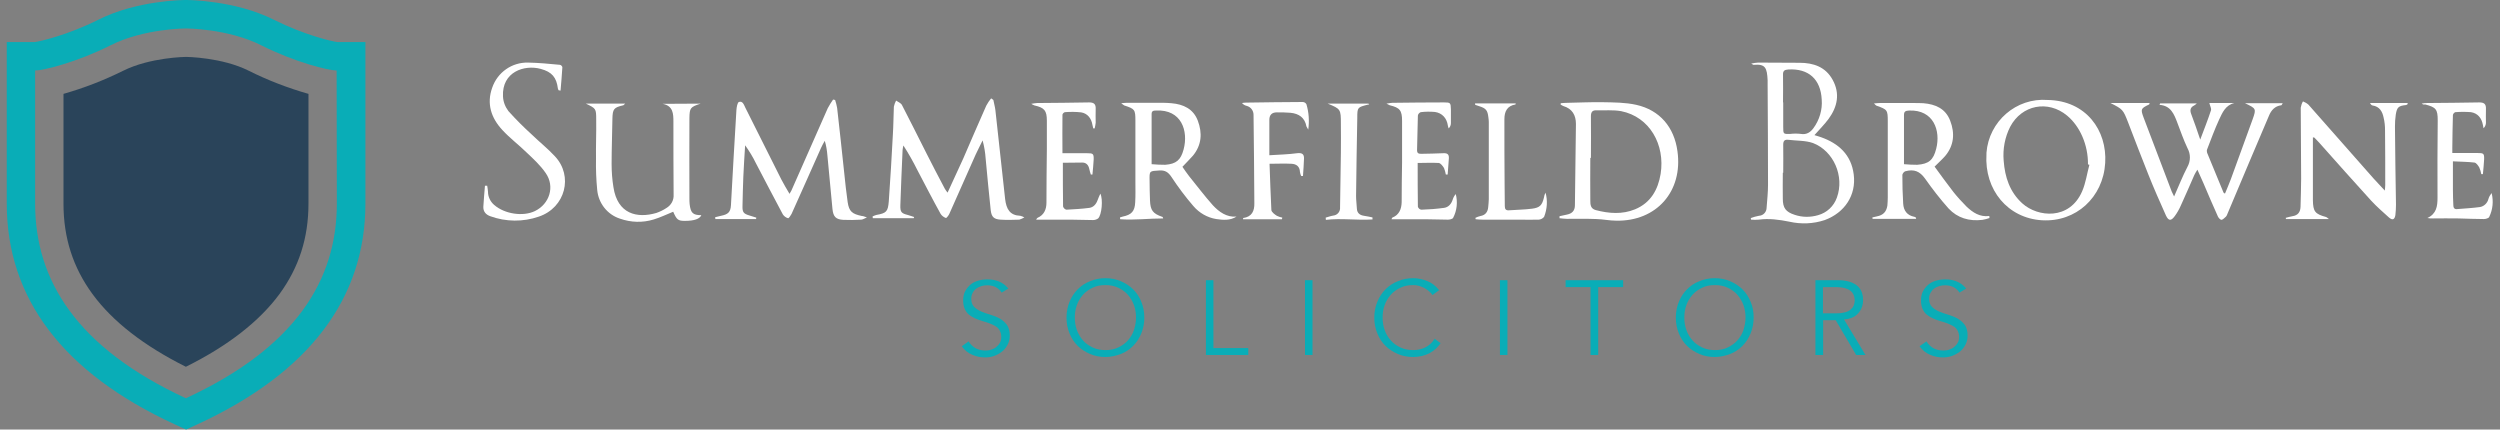<?xml version="1.0" encoding="UTF-8"?> <svg xmlns="http://www.w3.org/2000/svg" width="291" height="50" viewBox="0 0 291 50" fill="none"><rect x="0" y="0" width="291" height="50" fill="#808080" stroke="none"/><g clip-path="url(#clip0_10_260)"><path d="M245.658 11.992H250.211C250.187 12.086 250.187 12.157 250.163 12.157C249.173 12.63 249.149 12.701 249.527 13.718C250.612 16.58 251.697 19.418 252.782 22.28C252.852 22.446 252.923 22.587 253.065 22.871C253.607 21.641 254.055 20.506 254.621 19.418C254.999 18.732 254.999 17.928 254.621 17.242C254.173 16.296 253.819 15.279 253.442 14.286C253.065 13.292 252.687 12.299 251.366 12.204L251.437 12.039H255.706C255.612 12.133 255.518 12.204 255.4 12.275C254.975 12.488 254.881 12.796 255.046 13.245C255.4 14.168 255.73 15.137 256.107 16.249C256.579 14.995 257.004 13.931 257.357 12.843C257.428 12.63 257.239 12.323 257.169 11.992H260.07C259.032 12.252 258.678 13.127 258.301 13.931C257.782 15.066 257.357 16.225 256.909 17.384C256.862 17.502 256.862 17.644 256.909 17.786C257.546 19.347 258.183 20.885 258.82 22.422C258.843 22.446 258.867 22.469 258.985 22.54C259.221 21.973 259.456 21.429 259.669 20.861C260.518 18.543 261.367 16.201 262.216 13.86C262.641 12.654 262.617 12.63 261.32 12.015H265.707C265.612 12.157 265.589 12.252 265.542 12.252C264.787 12.346 264.362 12.843 264.103 13.482C263.348 15.232 262.617 17.006 261.862 18.756L259.268 24.905C259.244 25.024 259.173 25.118 259.103 25.213C258.938 25.355 258.749 25.568 258.584 25.591C258.442 25.591 258.23 25.355 258.159 25.189C257.593 23.912 257.027 22.635 256.485 21.334C256.272 20.837 256.06 20.364 255.777 19.749C255.612 20.009 255.518 20.175 255.423 20.364C254.904 21.547 254.385 22.753 253.843 23.936C253.654 24.361 253.418 24.787 253.135 25.166C252.711 25.733 252.428 25.733 252.121 25.095C251.414 23.51 250.706 21.925 250.069 20.317C249.267 18.33 248.512 16.32 247.734 14.309C247.121 12.725 247.097 12.725 245.658 11.992Z" fill="white"></path><path d="M100.91 25.308C100.579 25.449 100.414 25.568 100.226 25.568C99.541 25.615 98.858 25.615 98.174 25.591C97.301 25.544 96.994 25.236 96.9 24.338C96.688 22.256 96.522 20.175 96.31 18.094C96.263 17.502 96.169 16.935 96.004 16.391C95.862 16.651 95.697 16.911 95.579 17.195C94.423 19.773 93.291 22.351 92.135 24.905C92.041 25.095 91.805 25.426 91.734 25.402C91.475 25.331 91.263 25.166 91.121 24.953C90.06 22.966 89.022 20.979 87.984 18.992C87.63 18.259 87.206 17.573 86.734 16.911C86.663 18.141 86.569 19.371 86.522 20.601C86.475 21.736 86.451 22.848 86.427 23.959C86.404 24.716 86.546 24.882 87.277 25.095C87.536 25.166 87.772 25.26 88.031 25.331L88.008 25.497H83.267L83.243 25.284C83.479 25.236 83.692 25.166 83.927 25.118C84.753 24.953 85.036 24.692 85.083 23.888C85.295 20.199 85.484 16.485 85.72 12.796C85.743 12.464 85.838 11.944 86.003 11.873C86.451 11.708 86.593 12.204 86.758 12.536C88.149 15.303 89.541 18.094 90.933 20.861C91.216 21.405 91.522 21.925 91.9 22.564C92.065 22.28 92.183 22.091 92.253 21.878C93.621 18.78 94.989 15.681 96.357 12.583C96.546 12.228 96.758 11.897 96.971 11.589L97.207 11.637C97.301 11.944 97.395 12.252 97.442 12.559C97.725 15.09 98.008 17.621 98.268 20.128C98.386 21.263 98.504 22.398 98.669 23.534C98.834 24.622 99.188 24.905 100.32 25.142C100.485 25.142 100.603 25.213 100.91 25.308Z" fill="white"></path><path d="M115.627 11.637C115.698 12.039 115.816 12.417 115.863 12.819C116.241 16.249 116.618 19.702 116.995 23.155C117.137 24.361 117.561 25.071 118.764 25.118C118.929 25.166 119.095 25.213 119.236 25.308C119.047 25.426 118.835 25.497 118.646 25.568C117.915 25.591 117.184 25.615 116.476 25.568C115.698 25.52 115.415 25.26 115.321 24.48C115.108 22.493 114.92 20.483 114.731 18.472C114.684 17.762 114.566 17.053 114.377 16.343C114.118 16.887 113.835 17.408 113.575 17.975C112.538 20.293 111.523 22.611 110.486 24.929C110.391 25.118 110.155 25.402 110.108 25.378C109.849 25.284 109.636 25.118 109.495 24.905C108.575 23.25 107.702 21.547 106.806 19.844C106.311 18.851 105.768 17.881 105.155 16.935C105.108 17.1 105.084 17.29 105.061 17.455C104.966 19.607 104.872 21.76 104.801 23.888C104.778 24.692 104.919 24.834 105.674 25.024C105.933 25.095 106.169 25.189 106.405 25.26L106.358 25.402H101.594L101.57 25.189C101.711 25.118 101.853 25.071 101.994 25.024C103.174 24.811 103.362 24.645 103.457 23.415C103.646 20.837 103.787 18.259 103.929 15.681C103.999 14.593 103.999 13.505 104.046 12.417C104.094 12.181 104.188 11.921 104.306 11.708C104.542 11.873 104.872 11.992 104.99 12.228C105.957 14.073 106.877 15.965 107.82 17.81C108.528 19.205 109.235 20.577 109.967 21.949C110.061 22.114 110.179 22.28 110.297 22.422C110.934 21.05 111.523 19.773 112.113 18.472C113.009 16.414 113.882 14.357 114.802 12.299C114.967 11.992 115.156 11.708 115.368 11.447L115.627 11.637Z" fill="white"></path><path d="M269.221 15.989V19.465C269.221 20.743 269.221 22.02 269.221 23.297C269.245 24.622 269.457 24.905 270.754 25.26C270.825 25.284 270.872 25.331 271.085 25.497H266.084L266.061 25.355C266.32 25.284 266.58 25.213 266.839 25.166C267.476 25.071 267.759 24.692 267.782 24.078C267.806 22.966 267.853 21.878 267.853 20.766C267.853 18.023 267.806 15.279 267.806 12.536C267.853 12.275 267.924 12.039 268.066 11.802C268.301 11.897 268.514 12.015 268.702 12.181C271.226 15.043 273.75 17.904 276.274 20.766C276.675 21.216 277.099 21.641 277.594 22.185C277.618 21.878 277.642 21.712 277.642 21.547C277.642 19.418 277.642 17.29 277.618 15.161C277.618 14.664 277.571 14.168 277.453 13.694C277.311 12.985 276.981 12.394 276.156 12.275C276.061 12.252 275.967 12.181 275.873 11.992H280.236L280.26 12.11C280.189 12.157 280.118 12.228 280.047 12.228C279.198 12.323 279.01 12.464 278.868 13.34C278.797 13.813 278.774 14.286 278.774 14.759C278.797 17.786 278.844 20.79 278.892 23.817C278.892 24.22 278.868 24.645 278.821 25.047C278.727 25.591 278.467 25.662 278.066 25.308C277.359 24.669 276.651 24.054 276.014 23.368C273.962 21.121 271.957 18.851 269.952 16.604C269.764 16.391 269.575 16.201 269.386 16.012L269.221 15.989Z" fill="white"></path><path d="M81.545 12.062C80.342 12.464 80.272 12.559 80.248 13.742C80.224 16.864 80.248 19.962 80.248 23.084C80.248 23.297 80.248 23.51 80.272 23.747C80.389 24.787 80.649 25.047 81.639 25.047C81.451 25.473 80.838 25.71 79.705 25.71C78.927 25.71 78.762 25.568 78.361 24.645C77.606 24.953 76.875 25.308 76.097 25.544C74.799 25.946 73.431 25.899 72.158 25.449C70.695 24.976 69.658 23.652 69.516 22.114C69.398 20.908 69.351 19.678 69.375 18.472C69.351 16.958 69.422 15.445 69.398 13.931C69.398 12.63 69.375 12.63 68.195 12.062H72.771C72.629 12.181 72.606 12.228 72.559 12.252C71.45 12.512 71.309 12.677 71.285 13.836C71.261 15.587 71.191 17.337 71.191 19.087C71.191 19.986 71.261 20.908 71.403 21.783C71.875 24.905 74.139 25.449 76.403 24.787C76.804 24.645 77.205 24.456 77.559 24.22C78.125 23.888 78.455 23.297 78.408 22.635C78.385 19.797 78.385 16.982 78.385 14.168C78.385 13.245 78.361 12.323 77.135 12.086L81.545 12.062Z" fill="white"></path><path d="M65.011 10.501C64.988 10.431 64.964 10.36 64.94 10.312C64.775 9.011 64.256 8.373 62.936 8.018C61.025 7.498 58.407 8.373 58.548 11.211C58.572 11.85 58.808 12.441 59.185 12.938C60.058 13.907 60.954 14.806 61.921 15.681C62.794 16.533 63.761 17.29 64.587 18.188C66.757 20.483 65.813 24.172 62.723 25.213C60.884 25.852 58.879 25.828 57.063 25.166C56.544 24.976 56.237 24.622 56.261 24.054C56.308 23.25 56.379 22.446 56.449 21.618H56.709C56.756 21.854 56.78 22.091 56.803 22.327C56.803 22.919 57.086 23.486 57.534 23.865C58.737 24.905 60.86 25.236 62.252 24.574C63.973 23.746 64.61 21.712 63.525 20.151C62.912 19.253 62.087 18.496 61.285 17.739C60.365 16.84 59.35 16.083 58.478 15.137C57.181 13.742 56.614 12.086 57.298 10.194C57.912 8.42 59.586 7.237 61.473 7.285C62.7 7.308 63.95 7.427 65.176 7.545C65.294 7.545 65.459 7.734 65.459 7.829C65.412 8.728 65.318 9.65 65.247 10.549L65.011 10.501Z" fill="white"></path><path d="M281.887 12.062C282.099 12.015 282.312 11.992 282.524 11.992C284.552 11.968 286.581 11.968 288.586 11.921C289.128 11.921 289.388 12.086 289.364 12.677C289.34 13.269 289.364 13.789 289.364 14.333C289.34 14.569 289.246 14.782 289.081 14.924C289.057 14.806 289.034 14.688 289.01 14.546C288.869 13.742 288.397 13.174 287.619 13.056C287.005 13.008 286.416 13.008 285.802 13.056C285.661 13.103 285.543 13.245 285.519 13.387C285.472 14.664 285.472 15.941 285.449 17.218C285.449 17.408 285.449 17.597 285.449 17.81C286.463 17.81 287.406 17.81 288.373 17.81C289.081 17.81 289.175 17.857 289.152 18.543C289.128 19.111 289.057 19.702 289.01 20.27H288.821C288.774 20.009 288.703 19.749 288.586 19.489C288.444 19.253 288.232 18.945 288.02 18.922C287.218 18.827 286.392 18.827 285.519 18.78C285.519 19.939 285.519 21.026 285.519 22.091C285.519 22.682 285.543 23.273 285.567 23.865C285.567 24.148 285.661 24.385 286.015 24.338C286.887 24.267 287.784 24.22 288.656 24.101C289.128 24.03 289.529 23.652 289.647 23.179C289.718 22.919 289.859 22.682 290.024 22.469C290.26 23.415 290.166 24.385 289.741 25.26C289.671 25.402 289.34 25.497 289.128 25.497C288.137 25.497 287.17 25.449 286.18 25.426C285.189 25.402 284.175 25.426 283.184 25.426C282.972 25.426 282.76 25.426 282.547 25.378C283.609 24.882 283.727 24.007 283.727 23.013C283.703 20.009 283.727 17.029 283.75 14.025C283.75 12.725 283.562 12.488 282.288 12.157C282.099 12.204 281.981 12.133 281.887 12.062Z" fill="white"></path><path d="M165.017 18.969C165.017 20.672 165.017 22.375 165.041 24.054C165.088 24.243 165.253 24.385 165.442 24.409C166.314 24.385 167.211 24.314 168.083 24.196C168.602 24.125 168.932 23.747 169.097 23.226C169.168 22.99 169.286 22.777 169.451 22.587C169.687 23.51 169.593 24.503 169.145 25.355C169.074 25.497 168.744 25.568 168.531 25.568C167.635 25.568 166.762 25.52 165.89 25.52C164.592 25.52 163.319 25.52 161.974 25.52C162.022 25.426 162.022 25.355 162.069 25.331C162.871 25 163.13 24.338 163.154 23.534C163.154 21.996 163.177 20.459 163.201 18.922C163.201 17.313 163.201 15.681 163.201 14.073C163.201 12.843 162.941 12.536 161.762 12.252C161.644 12.204 161.503 12.133 161.385 12.062C161.715 12.015 161.904 11.968 162.069 11.968C164.074 11.944 166.078 11.921 168.083 11.921C168.838 11.921 168.862 11.968 168.885 12.725C168.885 13.245 168.885 13.789 168.885 14.333C168.885 14.569 168.791 14.782 168.626 14.948C168.579 14.83 168.555 14.735 168.531 14.617C168.413 13.765 167.871 13.15 167.022 13.032C166.479 12.985 165.913 12.985 165.371 13.056C165.206 13.127 165.064 13.269 165.041 13.458C164.993 14.806 164.993 16.131 164.946 17.479C164.946 17.834 165.111 17.904 165.418 17.904C166.291 17.881 167.14 17.881 168.012 17.834C168.484 17.81 168.673 17.975 168.649 18.425C168.602 19.063 168.555 19.678 168.508 20.317H168.295C168.248 20.057 168.178 19.797 168.083 19.56C167.942 19.324 167.682 18.992 167.47 18.969C166.621 18.922 165.819 18.969 165.017 18.969Z" fill="white"></path><path d="M123.717 18.945C123.717 20.648 123.717 22.351 123.741 24.03C123.788 24.22 123.953 24.361 124.118 24.409C125.015 24.361 125.911 24.314 126.807 24.196C127.279 24.125 127.586 23.77 127.751 23.321C127.845 23.084 127.939 22.824 128.081 22.54C128.411 23.203 128.246 25.024 127.821 25.426C127.656 25.544 127.444 25.615 127.232 25.615C126.383 25.615 125.534 25.568 124.684 25.568C123.34 25.568 122.019 25.568 120.604 25.568C120.675 25.449 120.722 25.378 120.769 25.355C121.524 25.024 121.807 24.385 121.807 23.581C121.807 21.5 121.831 19.442 121.854 17.36C121.854 16.249 121.854 15.161 121.854 14.049C121.854 12.867 121.571 12.536 120.415 12.275C120.274 12.228 120.156 12.157 120.038 12.086C120.274 12.039 120.486 12.015 120.722 11.992C122.75 11.968 124.779 11.968 126.784 11.921C127.35 11.921 127.562 12.133 127.538 12.677C127.515 13.221 127.538 13.742 127.538 14.286C127.515 14.522 127.468 14.735 127.42 14.948H127.255C127.232 14.806 127.185 14.688 127.161 14.546C127.043 13.789 126.595 13.198 125.84 13.079C125.203 13.008 124.59 13.008 123.953 13.056C123.812 13.103 123.717 13.198 123.67 13.34C123.647 14.83 123.67 16.32 123.67 17.834C124.614 17.834 125.581 17.834 126.524 17.834C127.232 17.834 127.326 17.881 127.303 18.59C127.279 19.158 127.208 19.749 127.161 20.317H126.972C126.902 20.08 126.831 19.868 126.784 19.631C126.689 19.205 126.43 18.922 125.982 18.922L123.717 18.945Z" fill="white"></path><path d="M149.214 25.52H144.686C144.709 25.449 144.709 25.378 144.709 25.378C145.723 25.236 146.03 24.551 146.006 23.652C145.983 20.222 145.959 16.793 145.912 13.363C145.912 12.867 145.582 12.441 145.11 12.323C144.898 12.275 144.709 12.157 144.568 11.992C144.709 11.968 144.851 11.944 145.016 11.944C147.209 11.921 149.403 11.873 151.62 11.873C151.809 11.873 151.974 11.968 152.068 12.133C152.351 13.079 152.422 14.097 152.28 15.09C152.21 14.972 152.139 14.83 152.068 14.711C151.879 13.694 151.195 13.221 150.205 13.127C149.686 13.079 149.143 13.079 148.625 13.079C148.035 13.079 147.752 13.387 147.752 13.955C147.752 15.279 147.752 16.58 147.752 18.07C148.884 17.999 149.945 17.975 150.983 17.834C151.573 17.762 151.809 17.952 151.785 18.472C151.762 19.134 151.714 19.82 151.667 20.483H151.455C151.384 20.341 151.337 20.175 151.313 20.009C151.29 19.371 150.889 19.087 150.323 19.063C149.497 19.016 148.695 19.063 147.775 19.063C147.846 20.885 147.893 22.659 147.988 24.456C148.011 24.692 148.365 24.953 148.625 25.118C148.813 25.213 149.026 25.284 149.261 25.331L149.214 25.52Z" fill="white"></path><path d="M171.692 12.039H176.433C176.409 12.086 176.409 12.157 176.409 12.157C175.419 12.323 175.112 12.985 175.112 13.884C175.112 16.414 175.112 18.922 175.136 21.452C175.136 22.304 175.159 23.155 175.159 23.983C175.159 24.338 175.277 24.503 175.631 24.48C176.527 24.409 177.447 24.409 178.343 24.29C179.24 24.172 179.499 23.888 179.711 23.013C179.735 22.8 179.806 22.611 179.9 22.422C180.159 23.344 180.089 24.338 179.735 25.236C179.593 25.426 179.357 25.544 179.122 25.568C178.367 25.591 177.588 25.568 176.834 25.568C175.419 25.568 174.003 25.568 172.612 25.568C172.329 25.568 172.046 25.544 171.763 25.52L171.739 25.355C171.928 25.26 172.14 25.189 172.329 25.142C172.895 25.047 173.178 24.669 173.225 24.125C173.249 23.817 173.296 23.486 173.296 23.179C173.296 20.175 173.296 17.195 173.296 14.191C173.296 14.025 173.272 13.836 173.249 13.671C173.154 12.819 172.966 12.606 172.14 12.346L171.715 12.204L171.692 12.039Z" fill="white"></path><path d="M159.757 25.544C157.941 25.662 156.149 25.378 154.332 25.591L154.309 25.331C154.592 25.26 154.875 25.142 155.182 25.095C155.677 25.047 156.031 24.622 155.983 24.125C156.007 22.02 156.054 19.915 156.078 17.81C156.101 16.674 156.078 15.516 156.078 14.38C156.078 12.725 156.054 12.677 154.545 12.062H159.286L159.38 12.157C159.333 12.157 159.262 12.181 159.215 12.181C158.012 12.488 157.988 12.488 157.988 13.718C157.941 16.745 157.87 19.797 157.847 22.824C157.847 23.321 157.918 23.794 157.941 24.29C157.965 24.787 158.271 25.047 158.767 25.118C159.097 25.166 159.427 25.236 159.757 25.308V25.544Z" fill="white"></path><path d="M215.775 20.317C215.492 18.023 214.029 16.698 211.954 15.965C211.718 15.87 211.458 15.823 211.199 15.729C211.789 15.066 212.355 14.499 212.85 13.836C213.888 12.417 214.194 10.88 213.322 9.295C212.496 7.781 211.081 7.308 209.454 7.308C207.826 7.308 206.246 7.285 204.642 7.285C204.382 7.308 204.123 7.332 203.84 7.403C204.052 7.521 204.099 7.569 204.147 7.545C205.515 7.427 205.68 7.923 205.751 9.342C205.751 9.508 205.751 9.65 205.751 9.816C205.774 13.694 205.798 17.573 205.798 21.476C205.798 22.375 205.703 23.273 205.633 24.172C205.633 24.669 205.255 25.095 204.736 25.118C204.406 25.189 204.099 25.26 203.793 25.378L203.816 25.568C204.123 25.591 204.43 25.591 204.713 25.568C205.916 25.402 207.095 25.568 208.274 25.804C209.642 26.112 211.057 26.064 212.402 25.615C214.713 24.764 216.081 22.729 215.775 20.317ZM208.156 8.089C210.515 7.947 211.93 9.224 212.048 11.589C212.142 12.772 211.789 13.955 211.081 14.924C210.727 15.397 210.279 15.705 209.619 15.587C209.218 15.539 208.793 15.539 208.392 15.587C207.567 15.61 207.567 15.61 207.567 14.759C207.567 13.813 207.567 12.867 207.567 11.921H207.543C207.543 10.856 207.567 9.792 207.543 8.728C207.519 8.254 207.708 8.113 208.156 8.089ZM213.817 22.99C213.463 24.007 212.638 24.764 211.623 25.047C210.727 25.308 209.784 25.308 208.887 25C207.873 24.669 207.519 24.22 207.519 23.131C207.496 22.138 207.519 21.121 207.519 20.104H207.567C207.567 19.016 207.59 17.928 207.567 16.84C207.567 16.391 207.732 16.225 208.156 16.273C209.123 16.391 210.161 16.343 211.034 16.651C213.44 17.573 214.713 20.53 213.817 22.99Z" fill="white"></path><path d="M195.255 17.597C194.877 14.806 193.203 12.819 190.467 12.204C189.193 11.921 187.872 11.921 186.551 11.897C185.183 11.873 183.815 11.944 182.447 11.968C182.188 11.968 181.928 11.992 181.669 12.015C181.669 12.062 181.669 12.11 181.645 12.157C181.74 12.228 181.858 12.299 181.976 12.346C183.013 12.654 183.438 13.411 183.438 14.428C183.414 17.573 183.344 20.743 183.32 23.888C183.32 24.527 182.99 24.858 182.4 24.976C182.117 25.024 181.81 25.118 181.527 25.166C181.527 25.236 181.527 25.331 181.527 25.402C181.81 25.426 182.093 25.473 182.377 25.473C183.532 25.473 184.688 25.449 185.844 25.497C186.598 25.52 187.377 25.686 188.132 25.686C192.802 25.78 195.915 22.28 195.255 17.597ZM193.297 20.246C192.99 22.091 192.141 23.605 190.325 24.361C188.839 24.976 187.282 24.858 185.749 24.456C185.136 24.29 185.113 23.817 185.113 23.344C185.089 21.689 185.113 20.033 185.113 18.378H185.183C185.183 16.769 185.207 15.137 185.183 13.529C185.183 13.056 185.348 12.819 185.82 12.843C186.787 12.867 187.754 12.772 188.698 12.938C192.023 13.6 193.839 16.84 193.297 20.246Z" fill="white"></path><path d="M238.347 11.637C234.691 11.353 231.507 14.12 231.224 17.786C231.224 17.834 231.224 17.904 231.224 17.952C230.964 22.114 233.724 25.402 237.686 25.639C241.649 25.875 244.809 22.966 245.045 18.969C245.281 15.184 242.828 11.708 238.347 11.637ZM242.356 22.28C240.894 25.639 237.215 25.308 235.398 23.675C233.936 22.351 233.37 20.624 233.228 18.709C233.111 17.337 233.37 15.965 233.983 14.759C235.328 12.204 238.394 11.613 240.611 13.458C242.121 14.711 243.064 16.887 243.04 19.134L243.205 19.182C242.922 20.222 242.781 21.31 242.356 22.28Z" fill="white"></path><path d="M141.171 23.888C140.204 22.8 139.332 21.641 138.412 20.506C138.129 20.151 137.869 19.749 137.633 19.418C138.081 18.945 138.482 18.543 138.86 18.117C139.874 16.887 139.968 15.492 139.426 14.049C138.907 12.677 137.751 12.133 136.36 12.015C136.077 11.992 135.77 11.968 135.487 11.968C134.025 11.968 132.586 11.968 131.124 11.968C130.958 11.968 130.817 11.992 130.51 12.015C130.628 12.11 130.746 12.204 130.864 12.275C132.091 12.677 132.161 12.748 132.161 14.049C132.161 16.438 132.161 18.827 132.161 21.216C132.161 21.973 132.185 22.753 132.138 23.534C132.091 24.598 131.713 25 130.675 25.213C130.581 25.236 130.463 25.284 130.369 25.308C130.369 25.378 130.369 25.449 130.392 25.52C132.067 25.639 133.718 25.426 135.393 25.426C135.369 25.284 135.322 25.236 135.275 25.236C134.19 24.858 133.907 24.48 133.86 23.344C133.836 22.587 133.812 21.807 133.812 21.026C133.789 19.868 133.789 19.915 134.945 19.844C135.605 19.797 135.982 20.033 136.36 20.601C137.138 21.783 137.987 22.919 138.907 23.983C139.591 24.787 140.534 25.331 141.572 25.497C142.374 25.615 143.176 25.686 143.931 25.213C142.775 25.308 141.902 24.669 141.171 23.888ZM135.629 19.182C135.11 19.182 134.567 19.158 134.048 19.111C134.048 17.077 134.048 15.184 134.048 13.269C134.048 12.914 134.26 12.867 134.544 12.867C137.539 12.701 138.341 15.255 137.775 17.384C137.445 18.638 136.902 19.087 135.629 19.182Z" fill="white"></path><path d="M231.554 25.142C230.445 25.284 229.643 24.74 228.912 24.054C228.37 23.51 227.851 22.942 227.379 22.351C226.624 21.381 225.917 20.388 225.186 19.395C225.634 18.945 226.058 18.567 226.412 18.165C227.45 16.935 227.568 15.516 227.002 14.049C226.459 12.63 225.28 12.133 223.888 12.015C223.487 11.992 223.11 11.992 222.709 11.992C221.412 11.992 220.115 11.992 218.817 11.992C218.629 11.992 218.464 12.015 218.133 12.039C218.298 12.204 218.346 12.275 218.416 12.299C219.69 12.748 219.737 12.796 219.737 14.12C219.737 17.077 219.737 20.033 219.737 22.99C219.737 23.297 219.714 23.628 219.69 23.936C219.572 24.669 219.195 25.047 218.464 25.189L217.945 25.308L217.968 25.473H223.039C222.992 25.331 222.992 25.308 222.992 25.308C222.945 25.284 222.898 25.236 222.827 25.236C221.978 25.071 221.577 24.503 221.53 23.699C221.459 22.587 221.435 21.452 221.435 20.341C221.483 20.175 221.6 20.009 221.766 19.939C222.803 19.655 223.464 19.939 224.077 20.79C224.926 21.996 225.822 23.155 226.813 24.267C227.851 25.378 229.219 25.78 230.752 25.591C231.035 25.544 231.318 25.473 231.577 25.378C231.577 25.284 231.554 25.213 231.554 25.142ZM223.157 19.182C222.638 19.182 222.143 19.158 221.624 19.111C221.624 17.124 221.624 15.255 221.624 13.387C221.624 12.961 221.813 12.89 222.214 12.867C225.068 12.748 225.917 15.208 225.374 17.313C225.044 18.638 224.502 19.087 223.157 19.182Z" fill="white"></path><path d="M116.594 34.059C116.217 33.491 115.651 33.207 114.92 33.207C114.684 33.207 114.472 33.231 114.236 33.302C114.023 33.373 113.811 33.467 113.646 33.586C113.481 33.704 113.339 33.869 113.222 34.082C113.104 34.295 113.056 34.508 113.056 34.792C113.056 35.194 113.174 35.501 113.387 35.714C113.599 35.927 113.882 36.116 114.212 36.258C114.542 36.4 114.896 36.518 115.297 36.637C115.675 36.755 116.052 36.897 116.382 37.086C116.712 37.275 116.972 37.512 117.208 37.819C117.42 38.127 117.538 38.529 117.538 39.073C117.538 39.475 117.443 39.83 117.278 40.137C117.113 40.445 116.901 40.728 116.618 40.941C116.335 41.154 116.028 41.32 115.698 41.438C115.368 41.556 115.014 41.604 114.684 41.604C114.141 41.604 113.646 41.509 113.174 41.296C112.703 41.107 112.278 40.776 111.948 40.303L112.75 39.735C112.939 40.066 113.198 40.303 113.528 40.516C113.858 40.705 114.259 40.799 114.707 40.799C114.92 40.799 115.156 40.776 115.368 40.705C115.58 40.634 115.792 40.539 115.958 40.397C116.123 40.255 116.288 40.09 116.382 39.901C116.5 39.711 116.547 39.475 116.547 39.215C116.547 38.907 116.476 38.671 116.359 38.458C116.241 38.245 116.075 38.08 115.863 37.961C115.651 37.843 115.415 37.725 115.156 37.63C114.896 37.535 114.613 37.441 114.33 37.37C114.047 37.275 113.764 37.181 113.505 37.062C113.245 36.944 113.009 36.802 112.797 36.637C112.585 36.471 112.42 36.235 112.302 35.974C112.184 35.714 112.113 35.383 112.113 34.981C112.113 34.555 112.184 34.201 112.349 33.893C112.514 33.586 112.726 33.325 112.986 33.113C113.245 32.9 113.552 32.758 113.882 32.663C114.212 32.569 114.566 32.521 114.92 32.521C115.415 32.521 115.863 32.592 116.264 32.758C116.665 32.923 117.043 33.184 117.373 33.586L116.594 34.059Z" fill="#09ADB7"></path><path d="M133.199 36.968C133.199 37.63 133.081 38.245 132.845 38.813C132.609 39.38 132.303 39.853 131.902 40.255C131.501 40.657 131.029 40.989 130.463 41.202C129.897 41.414 129.307 41.556 128.671 41.556C128.034 41.556 127.42 41.438 126.878 41.202C126.335 40.965 125.84 40.657 125.439 40.255C125.038 39.853 124.708 39.357 124.496 38.813C124.26 38.245 124.142 37.654 124.142 36.968C124.142 36.306 124.26 35.691 124.496 35.123C124.732 34.555 125.038 34.082 125.439 33.68C125.84 33.278 126.312 32.947 126.878 32.734C127.42 32.498 128.034 32.379 128.671 32.379C129.307 32.379 129.921 32.498 130.463 32.734C131.006 32.971 131.501 33.278 131.902 33.68C132.303 34.082 132.633 34.579 132.845 35.123C133.081 35.691 133.199 36.306 133.199 36.968ZM132.232 36.968C132.232 36.471 132.161 35.998 131.996 35.525C131.831 35.076 131.595 34.674 131.289 34.319C130.982 33.964 130.605 33.704 130.156 33.491C129.708 33.278 129.213 33.184 128.671 33.184C128.104 33.184 127.609 33.278 127.185 33.491C126.736 33.704 126.359 33.964 126.052 34.319C125.746 34.674 125.51 35.052 125.345 35.525C125.18 35.974 125.109 36.447 125.109 36.968C125.109 37.488 125.18 37.938 125.345 38.411C125.51 38.86 125.746 39.262 126.052 39.617C126.359 39.972 126.736 40.232 127.185 40.445C127.633 40.657 128.128 40.752 128.671 40.752C129.237 40.752 129.732 40.657 130.156 40.445C130.605 40.232 130.982 39.972 131.289 39.617C131.595 39.262 131.831 38.884 131.996 38.411C132.138 37.938 132.232 37.465 132.232 36.968Z" fill="#09ADB7"></path><path d="M141.242 40.516H145.299V41.32H140.369V32.616H141.242V40.516Z" fill="#09ADB7"></path><path d="M152.776 41.32H151.903V32.616H152.776V41.32Z" fill="#09ADB7"></path><path d="M167.682 39.948C167.541 40.161 167.352 40.374 167.14 40.587C166.927 40.776 166.668 40.965 166.409 41.107C166.126 41.249 165.819 41.367 165.512 41.438C165.206 41.509 164.852 41.556 164.498 41.556C163.861 41.556 163.248 41.438 162.706 41.202C162.163 40.965 161.668 40.657 161.267 40.255C160.866 39.853 160.536 39.357 160.323 38.813C160.087 38.245 159.97 37.654 159.97 36.968C159.97 36.306 160.087 35.691 160.323 35.123C160.559 34.555 160.866 34.082 161.267 33.68C161.668 33.278 162.139 32.947 162.706 32.734C163.248 32.498 163.861 32.379 164.498 32.379C165.041 32.379 165.583 32.498 166.126 32.711C166.668 32.923 167.116 33.278 167.517 33.775L166.739 34.343C166.644 34.201 166.527 34.059 166.361 33.917C166.196 33.775 166.031 33.657 165.819 33.538C165.607 33.42 165.394 33.349 165.182 33.278C164.946 33.207 164.734 33.184 164.498 33.184C163.932 33.184 163.437 33.278 163.012 33.491C162.564 33.704 162.187 33.964 161.88 34.319C161.573 34.674 161.338 35.052 161.172 35.525C161.007 35.974 160.937 36.447 160.937 36.968C160.937 37.488 161.007 37.938 161.172 38.411C161.338 38.884 161.573 39.262 161.88 39.617C162.187 39.972 162.564 40.232 163.012 40.445C163.46 40.657 163.956 40.752 164.498 40.752C164.734 40.752 164.946 40.728 165.182 40.681C165.418 40.634 165.63 40.563 165.843 40.468C166.055 40.374 166.267 40.232 166.456 40.066C166.644 39.901 166.833 39.688 166.998 39.428L167.682 39.948Z" fill="#09ADB7"></path><path d="M175.466 41.32H174.593V32.616H175.466V41.32Z" fill="#09ADB7"></path><path d="M186.009 41.32H185.136V33.42H182.235V32.616H188.933V33.42H186.032V41.32H186.009Z" fill="#09ADB7"></path><path d="M204.123 36.968C204.123 37.63 204.005 38.245 203.769 38.813C203.533 39.38 203.227 39.853 202.826 40.255C202.425 40.657 201.953 40.989 201.387 41.202C200.821 41.414 200.231 41.556 199.594 41.556C198.958 41.556 198.344 41.438 197.802 41.202C197.259 40.965 196.764 40.657 196.363 40.255C195.962 39.853 195.632 39.357 195.42 38.813C195.184 38.245 195.066 37.654 195.066 36.968C195.066 36.306 195.184 35.691 195.42 35.123C195.656 34.555 195.962 34.082 196.363 33.68C196.764 33.278 197.236 32.947 197.802 32.734C198.344 32.498 198.958 32.379 199.594 32.379C200.231 32.379 200.845 32.498 201.387 32.734C201.93 32.971 202.425 33.278 202.826 33.68C203.227 34.082 203.557 34.579 203.769 35.123C204.029 35.691 204.123 36.306 204.123 36.968ZM203.18 36.968C203.18 36.471 203.109 35.998 202.944 35.525C202.779 35.076 202.543 34.674 202.236 34.319C201.93 33.964 201.552 33.704 201.104 33.491C200.656 33.278 200.161 33.184 199.618 33.184C199.052 33.184 198.557 33.278 198.132 33.491C197.684 33.704 197.307 33.964 197 34.319C196.693 34.674 196.458 35.052 196.292 35.525C196.127 35.974 196.057 36.447 196.057 36.968C196.057 37.488 196.127 37.938 196.292 38.411C196.458 38.884 196.693 39.262 197 39.617C197.307 39.972 197.684 40.232 198.132 40.445C198.58 40.657 199.076 40.752 199.618 40.752C200.184 40.752 200.679 40.657 201.104 40.445C201.529 40.232 201.93 39.972 202.236 39.617C202.543 39.262 202.779 38.884 202.944 38.411C203.085 37.938 203.18 37.465 203.18 36.968Z" fill="#09ADB7"></path><path d="M212.19 41.32H211.317V32.616H213.982C214.855 32.616 215.562 32.805 216.081 33.184C216.6 33.562 216.86 34.153 216.86 34.934C216.86 35.549 216.671 36.045 216.294 36.471C215.916 36.897 215.374 37.133 214.643 37.181L217.143 41.32H216.058L213.675 37.275H212.213V41.32H212.19ZM212.19 36.471H213.77C214.171 36.471 214.501 36.424 214.76 36.353C215.044 36.282 215.256 36.164 215.421 36.022C215.586 35.88 215.704 35.738 215.775 35.549C215.845 35.359 215.893 35.17 215.893 34.957C215.893 34.745 215.845 34.555 215.775 34.366C215.704 34.177 215.586 34.011 215.421 33.869C215.256 33.727 215.044 33.633 214.76 33.538C214.477 33.467 214.147 33.42 213.77 33.42H212.19V36.471Z" fill="#09ADB7"></path><path d="M228.087 34.059C227.709 33.491 227.143 33.207 226.412 33.207C226.176 33.207 225.964 33.231 225.728 33.302C225.492 33.373 225.304 33.467 225.138 33.586C224.973 33.704 224.832 33.869 224.714 34.082C224.596 34.295 224.549 34.508 224.549 34.792C224.549 35.194 224.667 35.501 224.879 35.714C225.091 35.927 225.374 36.116 225.705 36.258C226.035 36.4 226.389 36.518 226.79 36.637C227.167 36.755 227.544 36.897 227.874 37.086C228.205 37.275 228.464 37.512 228.7 37.819C228.912 38.127 229.03 38.529 229.03 39.073C229.03 39.475 228.936 39.83 228.771 40.137C228.606 40.445 228.393 40.728 228.11 40.941C227.827 41.154 227.521 41.32 227.19 41.438C226.86 41.556 226.506 41.604 226.176 41.604C225.634 41.604 225.138 41.509 224.667 41.296C224.195 41.107 223.77 40.776 223.44 40.303L224.242 39.735C224.431 40.066 224.69 40.303 225.021 40.516C225.351 40.705 225.752 40.799 226.2 40.799C226.412 40.799 226.648 40.776 226.86 40.705C227.073 40.634 227.285 40.539 227.45 40.397C227.615 40.255 227.78 40.09 227.874 39.901C227.992 39.711 228.04 39.475 228.04 39.215C228.04 38.907 227.969 38.671 227.851 38.458C227.733 38.245 227.568 38.08 227.356 37.961C227.143 37.843 226.907 37.725 226.648 37.63C226.389 37.535 226.105 37.441 225.822 37.37C225.539 37.275 225.256 37.181 224.997 37.062C224.737 36.944 224.502 36.802 224.289 36.637C224.077 36.471 223.912 36.235 223.794 35.974C223.676 35.714 223.605 35.383 223.605 34.981C223.605 34.555 223.676 34.201 223.841 33.893C224.006 33.586 224.219 33.325 224.478 33.113C224.737 32.9 225.044 32.758 225.374 32.663C225.705 32.569 226.058 32.521 226.412 32.521C226.907 32.521 227.356 32.592 227.757 32.758C228.158 32.923 228.535 33.184 228.865 33.586L228.087 34.059Z" fill="#09ADB7"></path><path d="M39.279 4.896C38.642 4.825 35.41 4.068 31.92 2.318C27.367 0.024 21.872 0 21.636 0C21.4 0 15.928 0.024 11.399 2.318C7.909 4.068 4.654 4.825 4.041 4.896H0.786V23.699C0.786 34.745 7.343 43.377 20.268 49.361L21.66 50L23.051 49.361C35.977 43.377 42.533 34.745 42.533 23.699V4.896H39.279ZM39.208 23.699C39.208 32.663 34.325 40.492 21.636 46.358C8.97 40.492 4.088 32.663 4.088 23.699V8.207C5.055 8.207 8.97 7.237 12.862 5.274C16.754 3.311 21.636 3.311 21.636 3.311C21.636 3.311 26.518 3.311 30.41 5.274C34.302 7.237 38.217 8.207 39.184 8.207L39.208 23.699Z" fill="#09ADB7"></path><path d="M21.636 42.692C16.754 40.255 13.098 37.417 10.763 34.224C8.498 31.126 7.39 27.696 7.39 23.699V10.927C9.796 10.241 12.107 9.342 14.348 8.231C17.485 6.67 21.612 6.623 21.66 6.623C21.707 6.623 25.834 6.67 28.948 8.231C31.165 9.342 33.5 10.241 35.906 10.927V23.699C35.906 27.696 34.797 31.126 32.533 34.224C30.198 37.394 26.542 40.255 21.636 42.692Z" fill="#2A445A"></path></g><defs><clipPath id="clip0_10_260"><rect width="289.286" height="50" fill="white" transform="translate(0.786)"></rect></clipPath></defs></svg> 